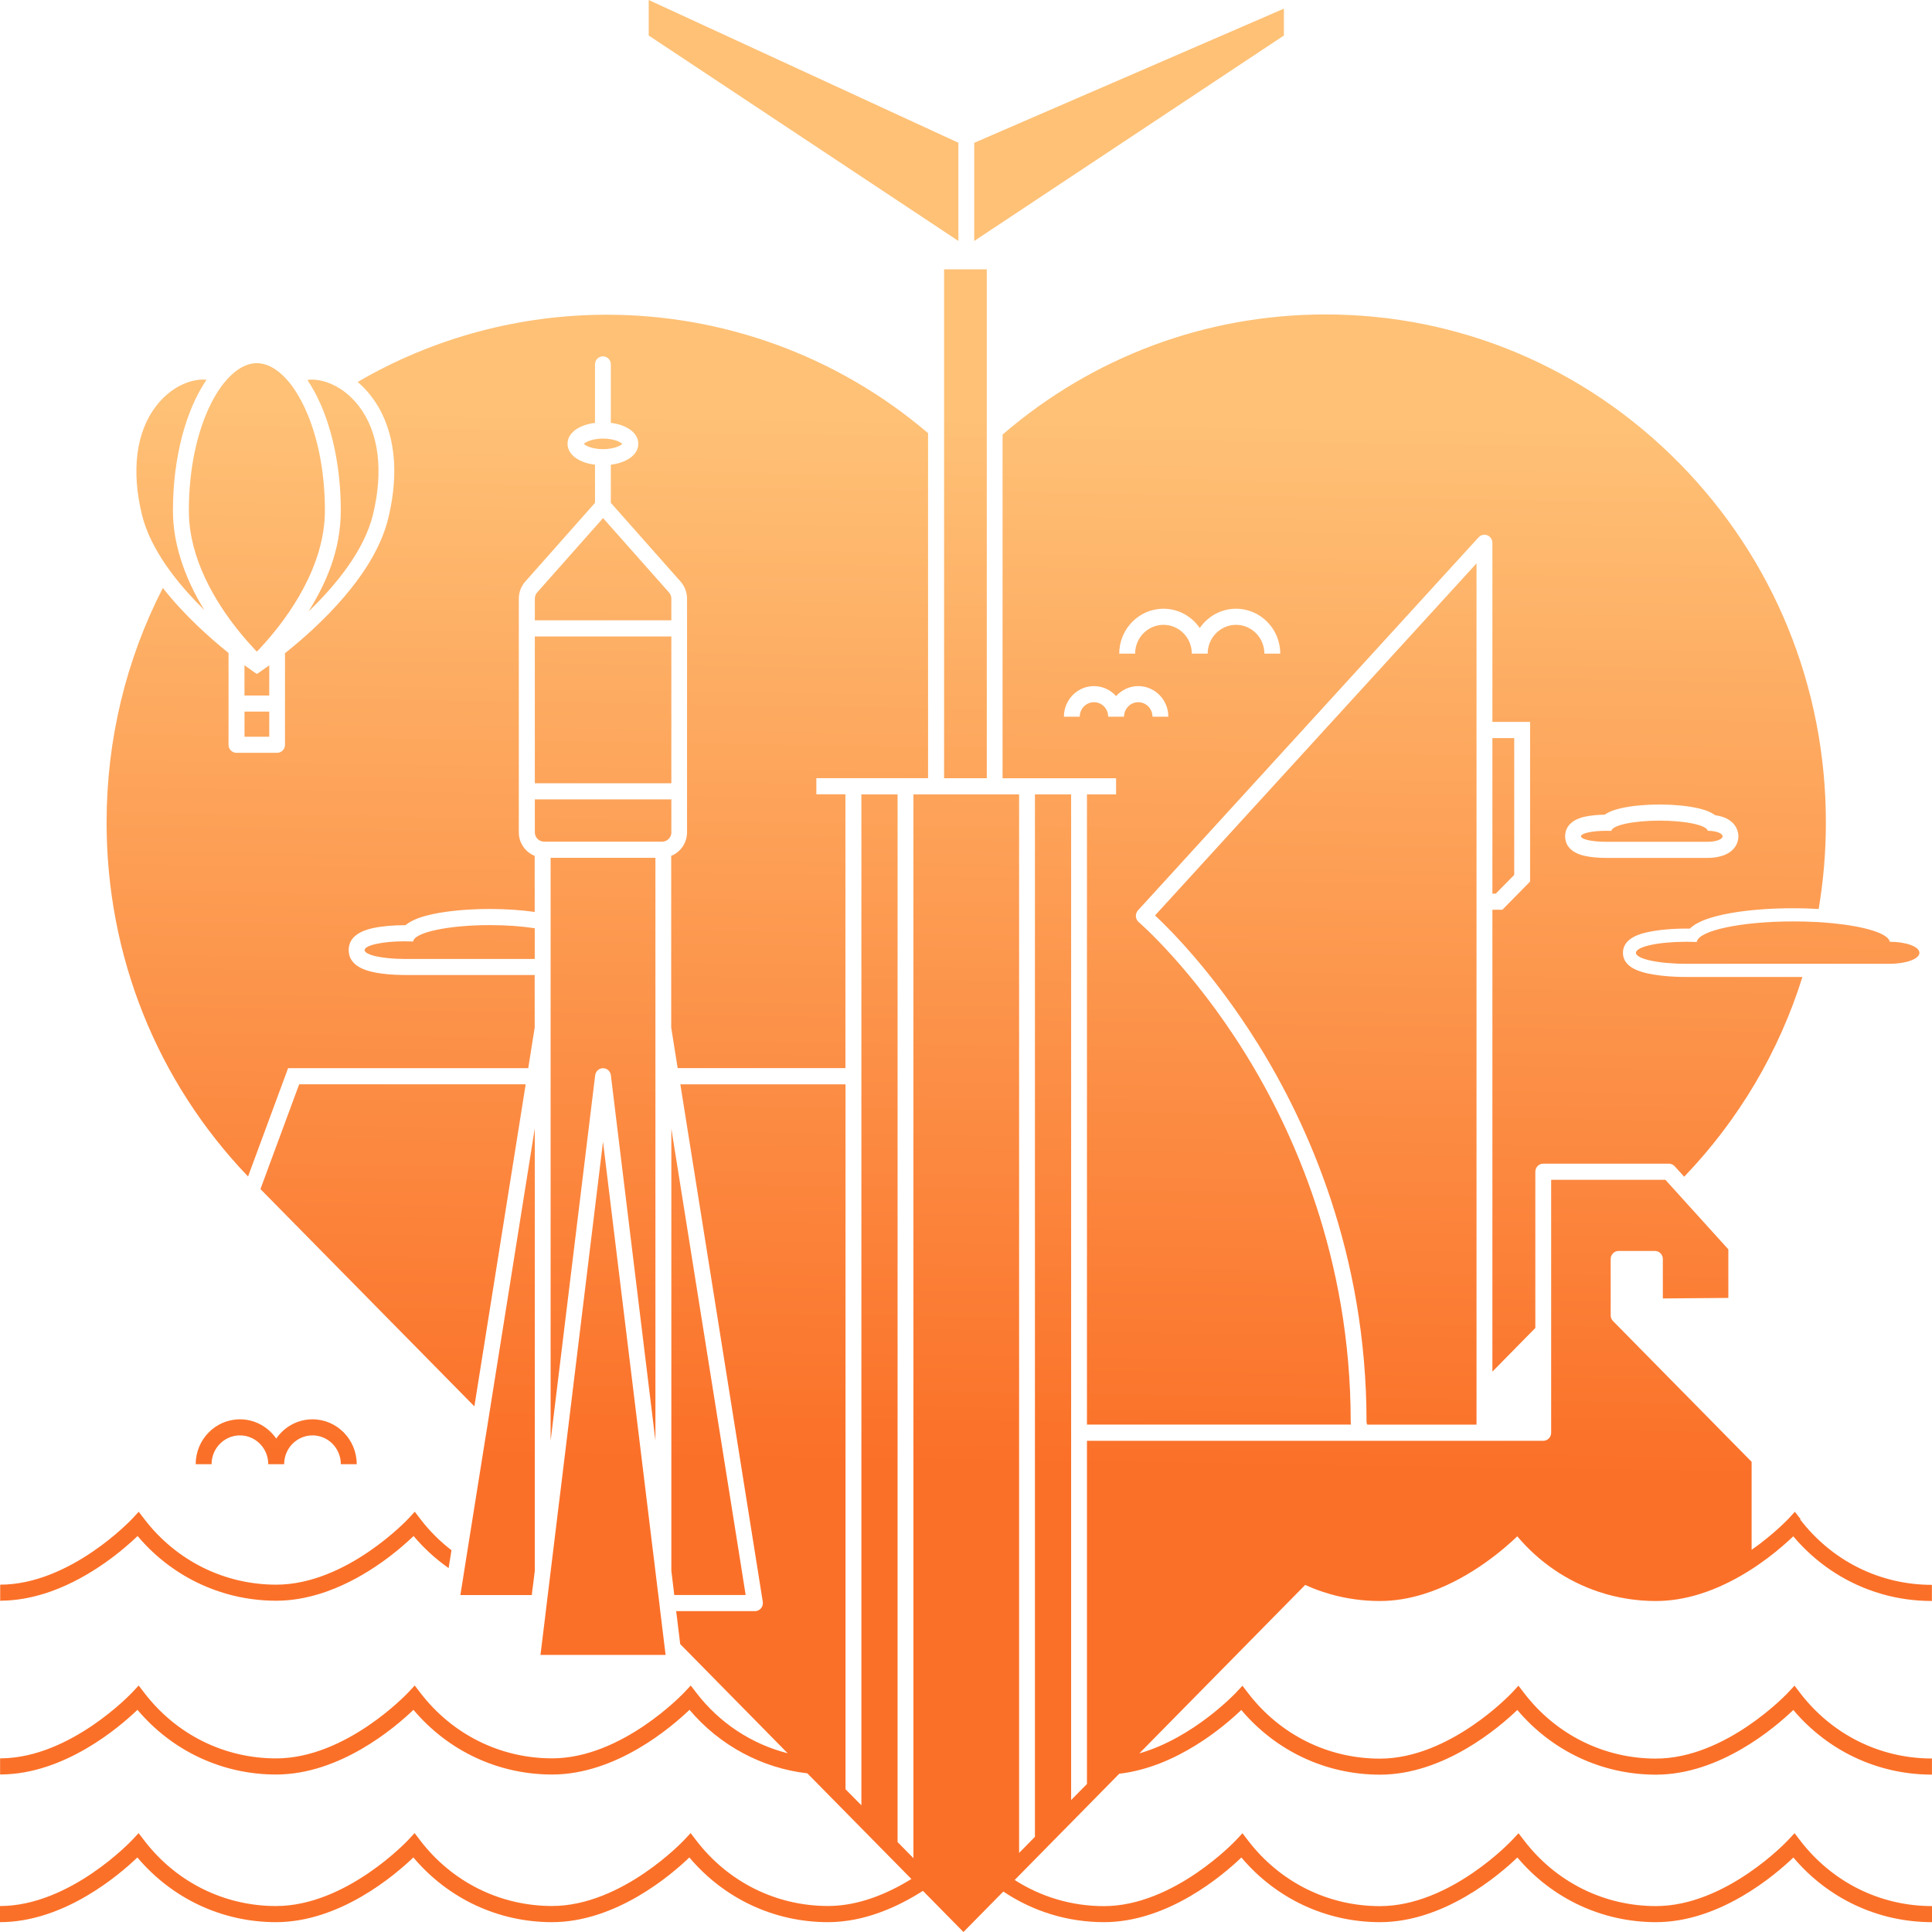 <?xml version="1.0" encoding="UTF-8"?>
<svg xmlns="http://www.w3.org/2000/svg" width="41" height="41" viewBox="0 0 41 41" fill="none">
  <path d="M0.032 33.971C0.022 33.971 0.013 33.971 0.004 33.971V33.629C1.492 33.629 2.797 32.241 2.809 32.227L2.944 32.082L3.065 32.24C3.742 33.122 4.761 33.629 5.862 33.629C7.353 33.629 8.655 32.241 8.667 32.227L8.802 32.081L8.923 32.239C9.116 32.491 9.338 32.711 9.581 32.898L9.551 33.088L9.52 33.277C9.248 33.086 8.998 32.859 8.777 32.597C8.497 32.866 7.814 33.459 6.945 33.77C6.918 33.781 6.89 33.789 6.862 33.799C6.833 33.809 6.802 33.819 6.772 33.827C6.484 33.915 6.178 33.97 5.862 33.97C5.506 33.97 5.156 33.921 4.822 33.827C4.791 33.819 4.761 33.808 4.73 33.799C4.699 33.789 4.668 33.781 4.638 33.77C3.977 33.548 3.385 33.148 2.92 32.597C2.64 32.866 1.956 33.459 1.087 33.77C1.06 33.781 1.032 33.789 1.004 33.799C0.975 33.809 0.945 33.819 0.914 33.827C0.634 33.912 0.339 33.966 0.033 33.969L0.032 33.971ZM5.714 14.119C5.551 14.238 5.451 14.303 5.451 14.303C5.451 14.303 5.351 14.237 5.188 14.117V14.76H5.714V14.12V14.119ZM21.277 9.222C23.191 7.573 25.593 6.673 28.131 6.673C30.967 6.673 33.633 7.795 35.639 9.831C37.644 11.868 38.748 14.575 38.748 17.455C38.748 18.076 38.696 18.689 38.595 19.29C38.421 19.279 38.24 19.274 38.056 19.274C37.5 19.274 36.972 19.321 36.57 19.408C36.222 19.483 35.99 19.579 35.861 19.706C35.835 19.706 35.808 19.706 35.782 19.706C35.479 19.706 35.19 19.733 34.97 19.781C34.839 19.809 34.441 19.898 34.441 20.22C34.441 20.542 34.839 20.629 34.97 20.658C35.19 20.706 35.478 20.733 35.782 20.733H38.25C37.757 22.309 36.907 23.756 35.741 24.972L35.54 24.75C35.508 24.715 35.463 24.695 35.416 24.695H32.75C32.657 24.695 32.582 24.771 32.582 24.866V28.182L31.671 29.108V19.306H31.883L32.471 18.708V15.32H31.671V11.519C31.671 11.449 31.628 11.386 31.564 11.36C31.499 11.334 31.425 11.351 31.379 11.402L24.149 19.32C24.118 19.355 24.102 19.401 24.105 19.447C24.108 19.494 24.129 19.537 24.165 19.568C24.176 19.577 25.305 20.554 26.418 22.343C27.443 23.991 28.664 26.687 28.664 30.172C28.664 30.192 28.666 30.212 28.668 30.232H23.067V16.858H23.685V16.516H21.276V9.222H21.277ZM33.214 17.748C33.214 17.869 33.269 18.084 33.635 18.164C33.758 18.191 33.917 18.206 34.082 18.206H36.241C36.365 18.206 36.482 18.187 36.579 18.151C36.869 18.043 36.892 17.814 36.892 17.748C36.892 17.681 36.869 17.452 36.579 17.344C36.524 17.324 36.462 17.309 36.397 17.299C36.261 17.2 36.084 17.162 35.997 17.144C35.783 17.099 35.507 17.073 35.218 17.073C34.93 17.073 34.649 17.099 34.435 17.144C34.35 17.163 34.185 17.198 34.053 17.289C33.898 17.291 33.751 17.306 33.636 17.331C33.269 17.411 33.214 17.626 33.214 17.748H33.214ZM23.752 13.871H24.089C24.089 13.534 24.359 13.26 24.691 13.26C25.023 13.26 25.292 13.534 25.292 13.871H25.629C25.629 13.534 25.899 13.26 26.231 13.26C26.562 13.26 26.832 13.534 26.832 13.871H27.169C27.169 13.346 26.748 12.918 26.231 12.918C25.912 12.918 25.63 13.081 25.461 13.328C25.291 13.081 25.009 12.918 24.691 12.918C24.173 12.918 23.752 13.346 23.752 13.871ZM22.578 15.209H22.914C22.914 15.04 23.049 14.902 23.216 14.902C23.382 14.902 23.517 15.039 23.517 15.209H23.854C23.854 15.04 23.989 14.902 24.155 14.902C24.322 14.902 24.457 15.039 24.457 15.209H24.794C24.794 14.851 24.508 14.56 24.155 14.56C23.969 14.56 23.803 14.642 23.686 14.772C23.569 14.642 23.402 14.56 23.216 14.56C22.864 14.56 22.578 14.851 22.578 15.209ZM6.116 22.668H11.21L11.347 21.806V20.691H8.586C8.336 20.691 8.097 20.669 7.914 20.628C7.573 20.554 7.4 20.397 7.4 20.162C7.4 19.927 7.573 19.771 7.914 19.696C8.097 19.656 8.336 19.634 8.586 19.634C8.592 19.634 8.598 19.634 8.604 19.634C8.756 19.508 8.984 19.442 9.189 19.398C9.518 19.328 9.947 19.29 10.397 19.29C10.737 19.29 11.065 19.312 11.347 19.353V18.163C11.149 18.084 11.01 17.889 11.01 17.662V12.704C11.01 12.57 11.058 12.442 11.146 12.343L12.627 10.671V9.862C12.281 9.82 12.044 9.646 12.044 9.418C12.044 9.19 12.281 9.017 12.627 8.974V7.733C12.627 7.638 12.702 7.562 12.795 7.562C12.888 7.562 12.963 7.638 12.963 7.733V8.974C13.309 9.016 13.546 9.19 13.546 9.418C13.546 9.646 13.309 9.819 12.963 9.862V10.671L14.444 12.343C14.531 12.442 14.58 12.57 14.58 12.704V17.662C14.58 17.889 14.441 18.084 14.244 18.163V21.805L14.381 22.667H17.941V16.856H17.324V16.514H19.695V9.192C17.73 7.518 15.304 6.679 12.877 6.679C11.049 6.679 9.221 7.155 7.59 8.106C8.173 8.601 8.591 9.563 8.237 11.008C7.945 12.197 6.777 13.282 6.048 13.862V15.806C6.048 15.9 5.973 15.976 5.88 15.976H5.018C4.925 15.976 4.85 15.9 4.85 15.806V13.857C4.445 13.531 3.904 13.049 3.456 12.477C2.676 13.996 2.262 15.693 2.262 17.455C2.262 20.283 3.327 22.944 5.264 24.967L6.114 22.668H6.116ZM11.156 23.01H6.349L5.527 25.234L10.067 29.845L11.156 23.01H11.156ZM8.767 19.98C8.708 19.978 8.648 19.976 8.587 19.976C8.117 19.976 7.738 20.06 7.738 20.163C7.738 20.266 8.117 20.35 8.587 20.35H11.348V19.699C11.081 19.657 10.752 19.632 10.399 19.632C9.513 19.632 8.791 19.787 8.767 19.98H8.767ZM26.694 22.15C27.746 23.837 29 26.6 29 30.172C29 30.191 29.003 30.211 29.017 30.233H31.334V11.956L24.512 19.427C24.847 19.74 25.766 20.661 26.694 22.151V22.15ZM32.135 15.663H31.671V18.964H31.743L32.134 18.567V15.663H32.135ZM20.035 9.033V16.515H20.941V5.716H20.035V9.033ZM27.246 0.184L20.674 3.031V5.114L27.246 0.754V0.184ZM20.338 3.029L13.767 0V0.754L20.338 5.113V3.028V3.029ZM5.862 30.529C5.692 30.282 5.41 30.12 5.092 30.12C4.574 30.12 4.153 30.547 4.153 31.073H4.49C4.49 30.735 4.76 30.461 5.092 30.461C5.424 30.461 5.693 30.735 5.693 31.073H6.03C6.03 30.735 6.3 30.461 6.632 30.461C6.964 30.461 7.233 30.735 7.233 31.073H7.57C7.57 30.547 7.149 30.12 6.632 30.12C6.313 30.12 6.032 30.282 5.862 30.529ZM38.212 32.24L38.09 32.082L37.956 32.228C37.951 32.233 37.786 32.409 37.509 32.634C37.457 32.677 37.4 32.721 37.341 32.767C37.287 32.807 37.231 32.848 37.172 32.889V31.022L34.231 28.035C34.199 28.003 34.181 27.959 34.181 27.915V26.718C34.181 26.624 34.257 26.547 34.35 26.547H35.12C35.213 26.547 35.288 26.624 35.288 26.718V27.555L36.678 27.544V26.513L35.731 25.467L35.617 25.341L35.503 25.215L35.342 25.037H32.918V30.405C32.918 30.499 32.843 30.576 32.75 30.576H23.067V33.781V37.859L22.899 38.029L22.731 38.2V33.733V16.858H21.963V33.492V38.98L21.795 39.151L21.627 39.322V33.323V16.858H19.384V33.232V39.433L19.216 39.262L19.048 39.091V33.418V16.858H18.28V33.708V38.311L18.112 38.141L17.943 37.97V23.011H14.438L16.076 33.292L16.108 33.492V33.494L16.14 33.694L16.152 33.772L16.157 33.8L16.161 33.829L16.164 33.849L16.188 33.993C16.189 34.002 16.189 34.011 16.189 34.02C16.189 34.06 16.176 34.1 16.15 34.131C16.118 34.169 16.071 34.191 16.022 34.191H14.35V34.197L14.368 34.338L14.384 34.472L14.389 34.516L14.418 34.749L14.435 34.89L16.716 37.207C15.955 37.014 15.27 36.566 14.779 35.926L14.659 35.769L14.524 35.913C14.51 35.928 13.205 37.315 11.718 37.315C10.618 37.315 9.599 36.809 8.922 35.926L8.801 35.769L8.666 35.914C8.653 35.928 7.351 37.316 5.86 37.316C4.76 37.316 3.741 36.81 3.064 35.927L2.943 35.769L2.808 35.914C2.795 35.928 1.506 37.298 0.03 37.315C0.021 37.315 0.012 37.315 0.002 37.315V37.657C0.012 37.657 0.021 37.657 0.03 37.657C1.376 37.644 2.531 36.656 2.917 36.285C3.656 37.16 4.718 37.658 5.859 37.658C7.218 37.658 8.386 36.658 8.774 36.285C9.513 37.16 10.575 37.658 11.716 37.658C13.075 37.658 14.243 36.658 14.632 36.285C15.27 37.039 16.164 37.521 17.133 37.633L17.163 37.663L17.191 37.692L17.219 37.72L19.341 39.875C18.851 40.178 18.23 40.448 17.573 40.448C16.473 40.448 15.454 39.942 14.777 39.059L14.656 38.901L14.521 39.046C14.508 39.06 13.203 40.448 11.716 40.448C10.615 40.448 9.596 39.942 8.919 39.059L8.798 38.901L8.663 39.047C8.65 39.061 7.348 40.449 5.858 40.449C4.757 40.449 3.738 39.942 3.062 39.059L2.941 38.902L2.806 39.047C2.792 39.061 1.487 40.449 0 40.449V40.791C1.359 40.791 2.526 39.791 2.915 39.418C3.654 40.293 4.716 40.791 5.857 40.791C7.216 40.791 8.383 39.791 8.772 39.418C9.511 40.293 10.573 40.791 11.714 40.791C13.073 40.791 14.241 39.791 14.629 39.418C15.368 40.293 16.43 40.791 17.571 40.791C18.339 40.791 19.045 40.472 19.586 40.127L20.446 41L21.292 40.141C21.917 40.561 22.654 40.791 23.429 40.791C24.788 40.791 25.955 39.792 26.344 39.419C27.083 40.294 28.145 40.791 29.286 40.791C30.645 40.791 31.812 39.792 32.201 39.419C32.94 40.294 34.002 40.791 35.143 40.791C36.502 40.791 37.669 39.792 38.058 39.419C38.797 40.294 39.858 40.791 41 40.791V40.45C39.9 40.45 38.881 39.943 38.204 39.06L38.083 38.903L37.948 39.048C37.935 39.063 36.633 40.45 35.142 40.45C34.042 40.45 33.023 39.944 32.346 39.061L32.225 38.904L32.09 39.049C32.077 39.063 30.775 40.451 29.284 40.451C28.184 40.451 27.165 39.945 26.488 39.062L26.367 38.904L26.232 39.049C26.219 39.063 24.914 40.451 23.427 40.451C22.743 40.451 22.091 40.255 21.533 39.896L23.672 37.723L23.7 37.695L23.728 37.666L23.753 37.641C24.97 37.501 25.985 36.631 26.342 36.288C27.081 37.163 28.143 37.661 29.285 37.661C30.644 37.661 31.812 36.661 32.2 36.288C32.939 37.163 34.001 37.661 35.142 37.661C36.501 37.661 37.669 36.661 38.057 36.288C38.79 37.156 39.841 37.652 40.971 37.66C40.981 37.66 40.99 37.66 40.999 37.66V37.318C40.99 37.318 40.981 37.318 40.971 37.318C39.882 37.31 38.874 36.805 38.203 35.93L38.082 35.772L37.947 35.918C37.934 35.932 36.632 37.32 35.141 37.32C34.041 37.32 33.022 36.813 32.345 35.931L32.224 35.773L32.089 35.919C32.076 35.933 30.774 37.321 29.284 37.321C28.183 37.321 27.164 36.814 26.487 35.931L26.366 35.774L26.231 35.919C26.221 35.93 25.328 36.88 24.179 37.209L26.662 34.687L26.83 34.516L26.998 34.345L27.502 33.834L27.53 33.805L27.558 33.777L27.699 33.634C27.816 33.688 27.936 33.736 28.059 33.777C28.089 33.787 28.12 33.796 28.151 33.805C28.182 33.815 28.212 33.825 28.243 33.834C28.577 33.927 28.926 33.976 29.284 33.976C29.6 33.976 29.905 33.922 30.193 33.834C30.224 33.824 30.254 33.815 30.283 33.805C30.311 33.796 30.339 33.786 30.366 33.777C31.234 33.466 31.919 32.873 32.199 32.603C32.664 33.154 33.256 33.555 33.917 33.777C33.947 33.787 33.978 33.796 34.008 33.805C34.039 33.815 34.07 33.825 34.101 33.834C34.435 33.927 34.784 33.976 35.141 33.976C35.458 33.976 35.763 33.922 36.051 33.834C36.081 33.824 36.111 33.815 36.141 33.805C36.169 33.796 36.197 33.786 36.224 33.777C36.571 33.652 36.889 33.482 37.163 33.307C37.221 33.27 37.277 33.232 37.331 33.194C37.39 33.153 37.446 33.113 37.5 33.073C37.746 32.889 37.937 32.717 38.056 32.603C38.521 33.154 39.113 33.555 39.774 33.777C39.804 33.787 39.835 33.796 39.865 33.805C39.897 33.815 39.927 33.825 39.958 33.834C40.283 33.925 40.623 33.973 40.97 33.975C40.979 33.975 40.988 33.975 40.998 33.975V33.633C39.897 33.633 38.878 33.127 38.201 32.244L38.212 32.24ZM38.546 19.567C38.389 19.558 38.225 19.554 38.056 19.554C36.944 19.554 36.039 19.749 36.008 19.991C35.935 19.988 35.859 19.986 35.782 19.986C35.193 19.986 34.717 20.09 34.717 20.22C34.717 20.349 35.193 20.453 35.782 20.453H40.105C40.452 20.453 40.733 20.349 40.733 20.22C40.733 20.09 40.452 19.986 40.105 19.986H40.104C40.072 19.809 39.579 19.66 38.884 19.592C38.828 19.587 38.771 19.582 38.713 19.577C38.658 19.573 38.603 19.569 38.547 19.566L38.546 19.567ZM34.083 17.864H36.242C36.415 17.864 36.556 17.812 36.556 17.748C36.556 17.683 36.416 17.631 36.242 17.631H36.241C36.219 17.511 35.77 17.415 35.219 17.415C34.668 17.415 34.212 17.512 34.196 17.633C34.16 17.632 34.122 17.631 34.083 17.631C33.789 17.631 33.551 17.683 33.551 17.748C33.551 17.812 33.789 17.864 34.083 17.864ZM3.423 11.844C3.456 11.896 3.49 11.949 3.527 12.001C3.562 12.052 3.597 12.101 3.634 12.15C3.849 12.438 4.093 12.707 4.336 12.946C4.132 12.614 3.946 12.236 3.823 11.825C3.801 11.752 3.781 11.677 3.763 11.603C3.745 11.525 3.728 11.445 3.714 11.365C3.686 11.192 3.67 11.015 3.67 10.835C3.67 9.701 3.949 8.694 4.382 8.061C4.357 8.057 4.332 8.055 4.308 8.055C4.036 8.055 3.631 8.203 3.312 8.618C2.889 9.167 2.783 9.987 3.013 10.926C3.09 11.241 3.238 11.551 3.424 11.844L3.423 11.844ZM6.743 8.448C6.767 8.499 6.791 8.551 6.816 8.605C7.075 9.208 7.232 9.985 7.232 10.834C7.232 11.683 6.915 12.386 6.548 12.976C7.128 12.417 7.727 11.687 7.914 10.925C8.144 9.986 8.038 9.167 7.615 8.617C7.511 8.482 7.398 8.376 7.284 8.293C7.23 8.255 7.176 8.222 7.123 8.193C7.06 8.16 6.998 8.134 6.937 8.112C6.821 8.073 6.712 8.055 6.619 8.055C6.587 8.055 6.556 8.059 6.524 8.065C6.573 8.137 6.62 8.215 6.665 8.297C6.692 8.345 6.718 8.396 6.743 8.448H6.743ZM4.009 10.931C4.012 11.019 4.019 11.106 4.03 11.193C4.04 11.274 4.054 11.354 4.07 11.434C4.266 12.376 4.871 13.185 5.279 13.642C5.282 13.645 5.285 13.649 5.288 13.652C5.334 13.704 5.376 13.75 5.416 13.792C5.427 13.805 5.44 13.817 5.451 13.829C5.464 13.816 5.477 13.801 5.491 13.787C5.532 13.743 5.578 13.694 5.625 13.641C5.627 13.639 5.628 13.637 5.629 13.636C6.121 13.082 6.895 12.021 6.895 10.834C6.895 10.085 6.768 9.379 6.535 8.811C6.512 8.756 6.489 8.702 6.465 8.65C6.448 8.613 6.429 8.576 6.411 8.54C6.404 8.525 6.396 8.511 6.387 8.496C6.333 8.395 6.277 8.303 6.218 8.22C6.184 8.172 6.149 8.127 6.113 8.085C6.075 8.041 6.036 8 5.997 7.963C5.821 7.797 5.634 7.707 5.451 7.707C5.267 7.707 5.089 7.793 4.916 7.952C4.876 7.989 4.837 8.03 4.799 8.074C4.762 8.115 4.727 8.16 4.692 8.208C4.622 8.305 4.553 8.416 4.491 8.539C4.179 9.146 4.008 9.961 4.008 10.833C4.008 10.865 4.008 10.898 4.01 10.93L4.009 10.931ZM5.189 15.635H5.714V15.101H5.189V15.635ZM12.628 22.84L12.631 22.819C12.641 22.733 12.712 22.669 12.797 22.669C12.797 22.669 12.797 22.669 12.797 22.669C12.798 22.669 12.797 22.669 12.798 22.669C12.883 22.669 12.954 22.733 12.964 22.819L12.966 22.84L12.987 23.011L13.909 30.573V21.82V18.204H11.685V30.574L12.607 23.011L12.628 22.84L12.628 22.84ZM14.247 23.945V33.334L14.3 33.772L14.303 33.8L14.306 33.829L14.309 33.849H15.824L15.821 33.829L15.816 33.8L15.812 33.772L15.772 33.522L15.738 33.305L15.703 33.085L14.246 23.945L14.247 23.945ZM11.286 33.849L11.288 33.829L11.291 33.8L11.294 33.776V33.772L11.316 33.607L11.349 33.334V23.945L10.361 30.144L10.328 30.352L10.294 30.56L9.887 33.112L9.858 33.293L9.83 33.474L9.782 33.773L9.778 33.801L9.773 33.83L9.77 33.85H11.285L11.286 33.849ZM14.247 12.705C14.247 12.656 14.229 12.609 14.197 12.573L12.798 10.994L11.399 12.573C11.367 12.609 11.35 12.656 11.35 12.705V13.164H14.247V12.705ZM14.247 17.663V16.964H11.35V17.663C11.35 17.763 11.423 17.845 11.518 17.859C11.526 17.86 11.536 17.862 11.545 17.862H14.053C14.062 17.862 14.071 17.86 14.08 17.859C14.175 17.845 14.248 17.763 14.248 17.663H14.247ZM14.247 16.246V13.507H11.35V16.622H14.247V16.246ZM11.652 33.628L11.634 33.772L11.631 33.799V33.8L11.627 33.829L11.61 33.968L11.585 34.176L11.568 34.318L11.547 34.489L11.477 35.06L11.47 35.12H14.125L14.048 34.489L14.032 34.356L14.027 34.318L14.01 34.176L14.003 34.116L13.999 34.079L13.992 34.02L13.971 33.849L13.968 33.829L13.965 33.804V33.8L13.961 33.772L13.91 33.355L13.892 33.203L13.868 33.009L13.844 32.815L12.797 24.23L11.888 31.694L11.861 31.909L11.835 32.124L11.685 33.354L11.652 33.627V33.628ZM12.966 9.517C13.097 9.494 13.18 9.448 13.206 9.42C13.18 9.391 13.097 9.345 12.966 9.322C12.916 9.313 12.86 9.307 12.797 9.307C12.735 9.307 12.679 9.312 12.629 9.322C12.498 9.346 12.415 9.391 12.389 9.42C12.415 9.448 12.498 9.494 12.629 9.517C12.679 9.526 12.735 9.532 12.797 9.532C12.86 9.532 12.916 9.527 12.966 9.517Z" fill="url(#paint0_linear_1664_224)"></path>
  <defs>
    <linearGradient id="paint0_linear_1664_224" x1="20.475" y1="-3.188" x2="19.752" y2="42.953" gradientUnits="userSpaceOnUse">
      <stop offset="0.261" stop-color="#FEC176"></stop>
      <stop offset="0.743" stop-color="#FB7028"></stop>
    </linearGradient>
  </defs>
</svg>
